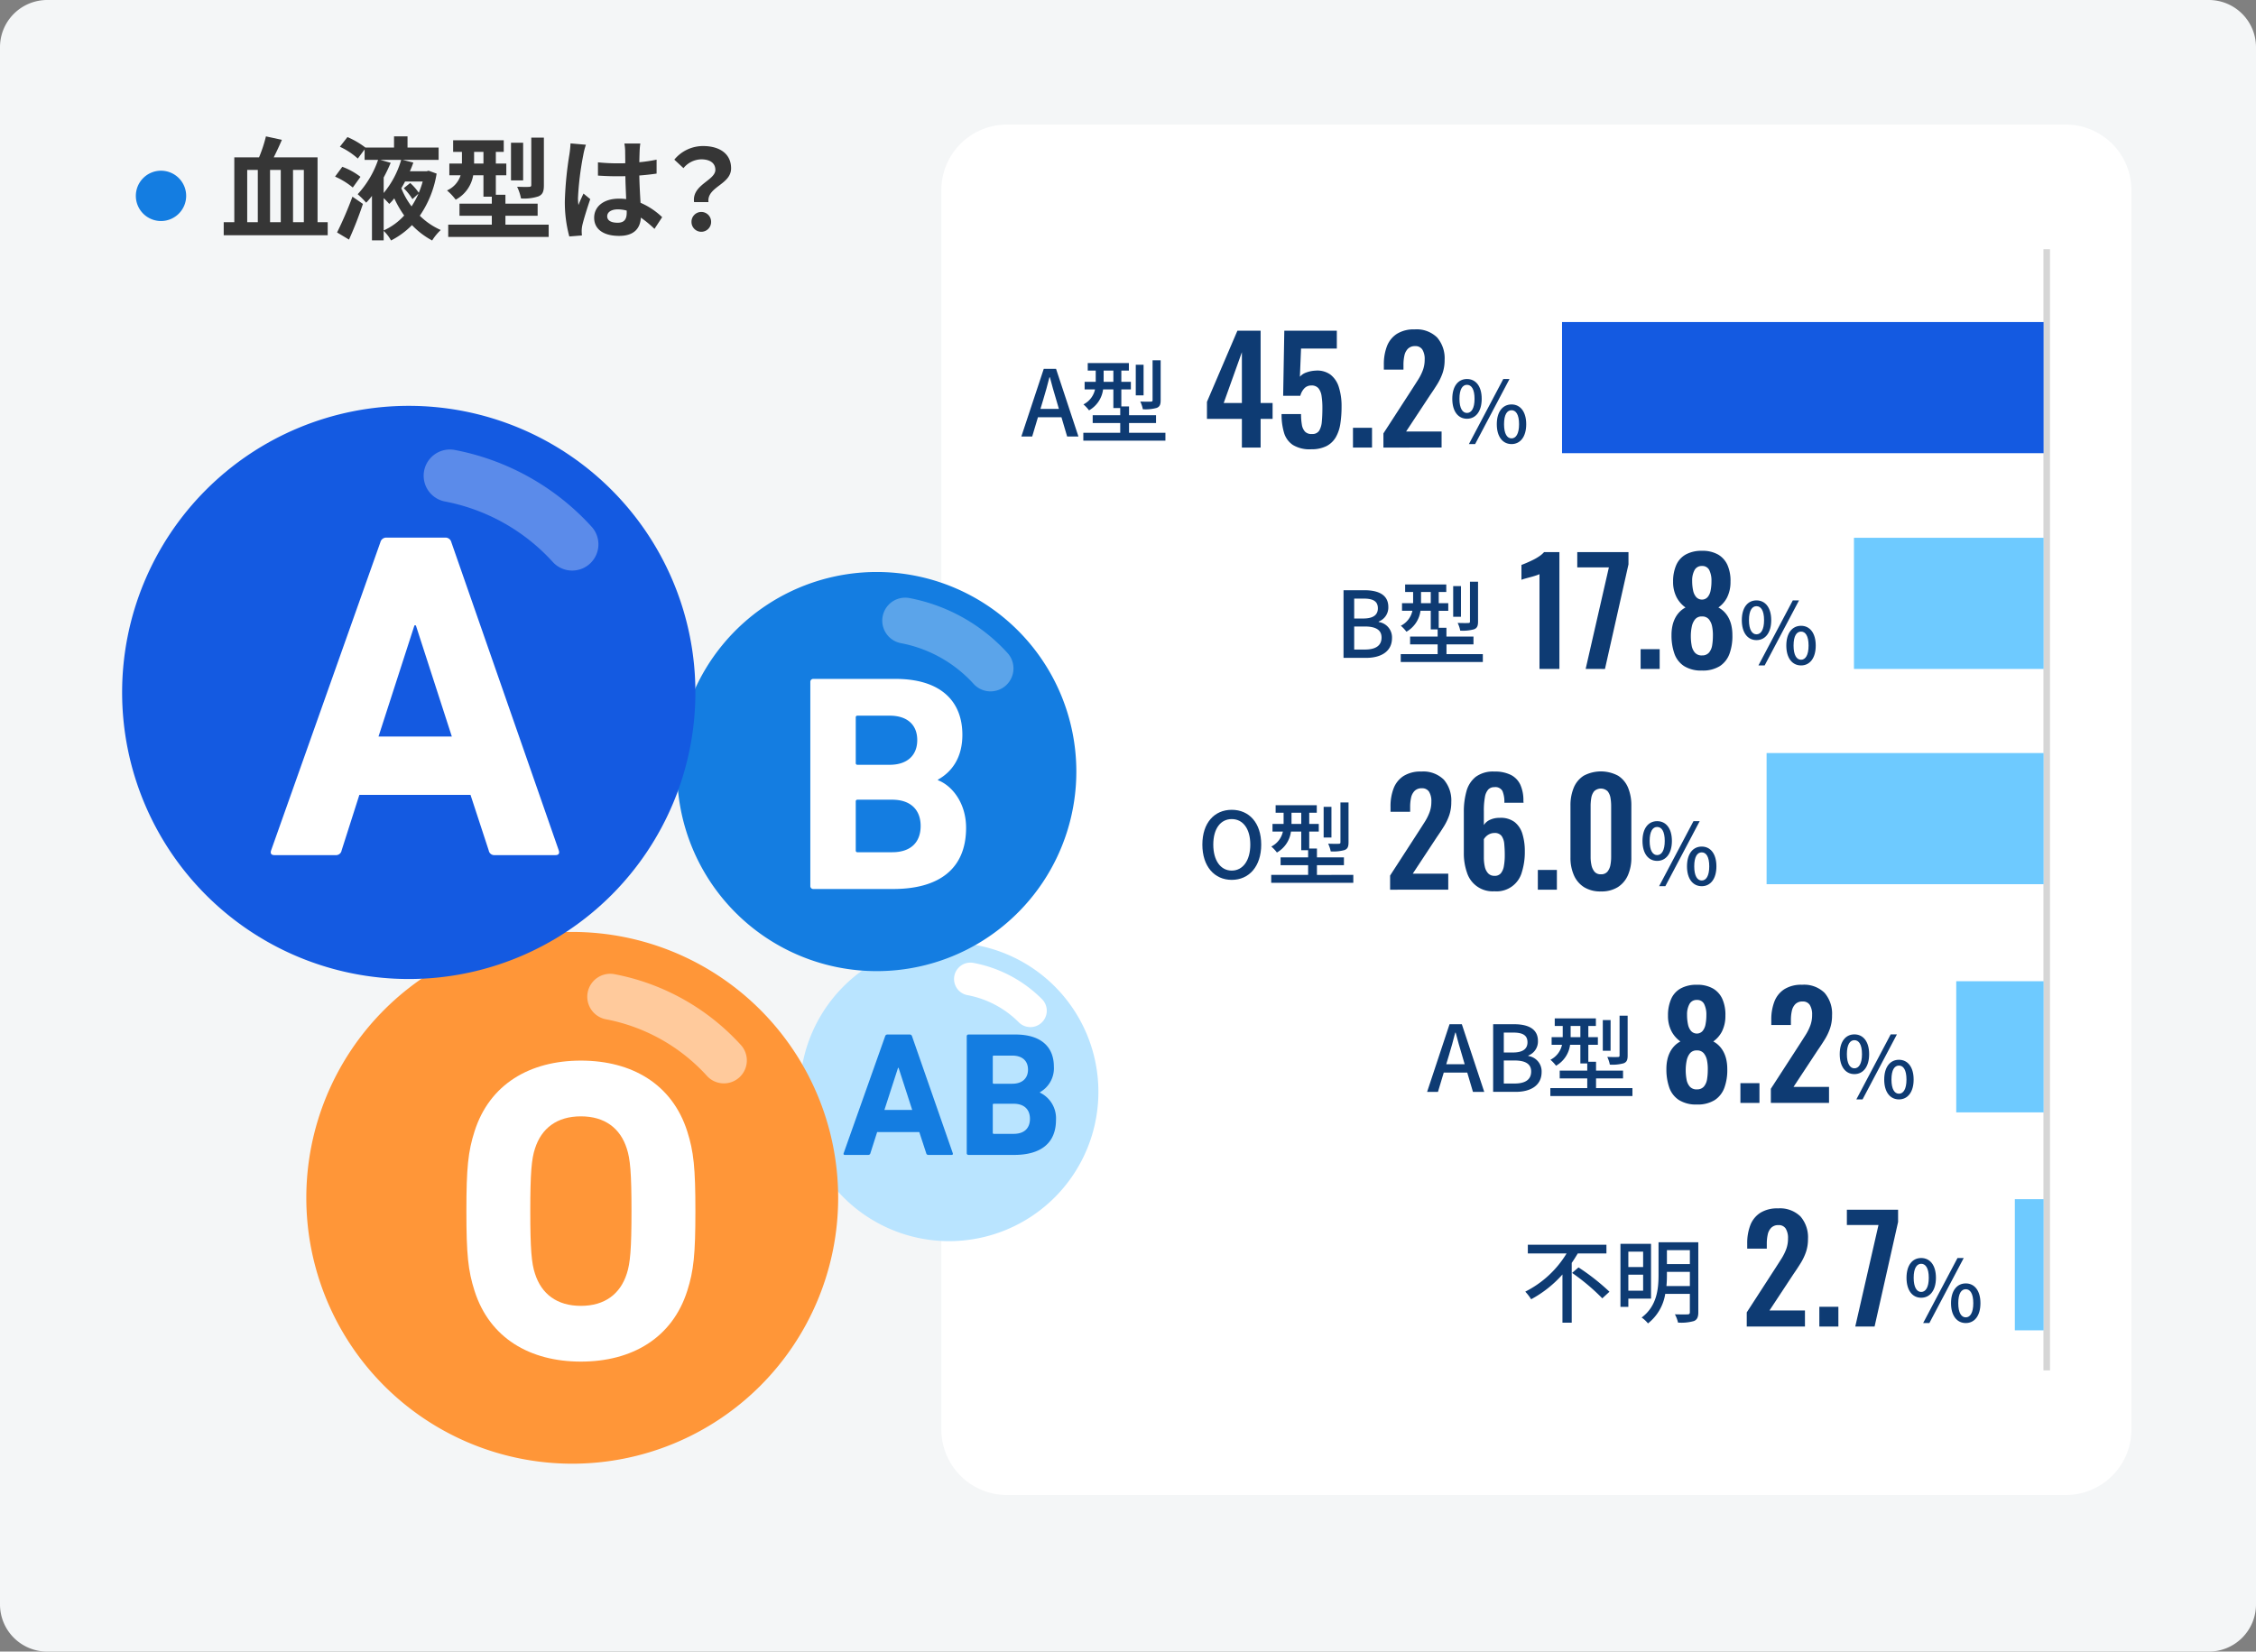 <svg height="350" viewBox="0 0 478 350" width="478" xmlns="http://www.w3.org/2000/svg" xmlns:xlink="http://www.w3.org/1999/xlink"><rect x="0" y="0" width="478" height="350" fill="#808080" stroke="none"/><clipPath id="a"><path d="m0 0h478v350h-478z"/></clipPath><clipPath id="b"><path d="m432.962 52.802h1.39v237.611h-1.39z"/></clipPath><g clip-path="url(#a)"><g clip-path="url(#a)"><path d="m468 350h-458a10 10 0 0 1 -10-10v-330a10 10 0 0 1 10-10h458a10 10 0 0 1 10 10v330a10 10 0 0 1 -10 10" fill="#f4f6f7"/><path d="m13.895 0h224.358a13.9 13.9 0 0 1 13.9 13.9v262.617a13.9 13.9 0 0 1 -13.9 13.9h-224.353a13.9 13.9 0 0 1 -13.9-13.899v-262.623a13.895 13.895 0 0 1 13.895-13.895z" fill="#fff" transform="translate(199.449 26.401)"/><g clip-path="url(#b)" opacity=".2"><path d="m.695 237.61h-1.39v-237.61h1.39z" fill="#323232" transform="translate(433.657 52.803)"/></g><g fill="#0e3b73"><path d="m263.13 94.845v-6.083h-7.4v-3.607l6.45-15.071h4.92v15.316h2.538v3.363h-2.538v6.083zm-3.851-9.445h3.851v-10.761z"/><path d="m277.774 95.212a6.824 6.824 0 0 1 -3.837-.917 4.692 4.692 0 0 1 -1.88-2.6 13.411 13.411 0 0 1 -.519-3.943h4.127a12.9 12.9 0 0 0 .168 2.216 2.839 2.839 0 0 0 .671 1.5 1.861 1.861 0 0 0 1.484.5 1.663 1.663 0 0 0 1.513-.688 4.376 4.376 0 0 0 .565-1.926q.121-1.238.123-2.889a16.364 16.364 0 0 0 -.169-2.507 3.43 3.43 0 0 0 -.657-1.666 1.865 1.865 0 0 0 -1.528-.6 1.961 1.961 0 0 0 -1.467.6 3.612 3.612 0 0 0 -.857 1.575h-3.637l.244-13.787h11.128v3.791h-7.581l-.245 5.961a3.167 3.167 0 0 1 1.33-.887 6.384 6.384 0 0 1 1.941-.4 4.77 4.77 0 0 1 3.179.825 5.3 5.3 0 0 1 1.8 2.66 13.209 13.209 0 0 1 .581 4.157 23.279 23.279 0 0 1 -.259 3.607 8.163 8.163 0 0 1 -.963 2.859 4.888 4.888 0 0 1 -1.972 1.88 7.008 7.008 0 0 1 -3.286.672"/><path d="m0 0h4.035v4.188h-4.035z" transform="translate(286.668 90.657)"/><path d="m293.118 94.845v-3l6.114-9.446q.672-1.038 1.269-1.987a10.8 10.8 0 0 0 .978-1.972 6.367 6.367 0 0 0 .382-2.246 3.8 3.8 0 0 0 -.489-2.11 1.707 1.707 0 0 0 -1.528-.734 2.066 2.066 0 0 0 -1.529.551 2.868 2.868 0 0 0 -.749 1.437 8.922 8.922 0 0 0 -.2 1.956v1.039h-4.156v-1.1a10.5 10.5 0 0 1 .657-3.867 5.429 5.429 0 0 1 2.1-2.614 6.725 6.725 0 0 1 3.76-.948 6.2 6.2 0 0 1 4.768 1.712 6.741 6.741 0 0 1 1.59 4.769 8.444 8.444 0 0 1 -.428 2.767 11.826 11.826 0 0 1 -1.131 2.369q-.7 1.131-1.529 2.323l-5.074 7.7h7.52v3.393z"/><path d="m307.71 84.512c0-2.675 1.246-4.192 3.107-4.192s3.125 1.517 3.125 4.192-1.264 4.228-3.125 4.228-3.107-1.554-3.107-4.228m4.714 0c0-2.059-.668-2.963-1.607-2.963-.922 0-1.59.9-1.59 2.963 0 2.041.668 3 1.59 3 .939 0 1.607-.957 1.607-3m6.089-4.192h1.32l-7.282 13.785h-1.318zm-1.373 9.58c0-2.675 1.265-4.192 3.126-4.192 1.842 0 3.108 1.517 3.108 4.192s-1.266 4.209-3.108 4.209c-1.861 0-3.126-1.535-3.126-4.209m4.716 0c0-2.06-.669-2.964-1.59-2.964-.939 0-1.59.9-1.59 2.964 0 2.042.651 3 1.59 3 .921 0 1.59-.957 1.59-3"/><path d="m221.15 78.168h2.607l4.743 14.338h-2.393l-1.207-4.085h-4.98l-1.22 4.085h-2.3zm-.7 8.482h3.91l-.564-1.926c-.487-1.556-.914-3.152-1.342-4.766h-.1c-.408 1.634-.855 3.21-1.323 4.766z"/><path d="m246.927 91.708v1.674h-17.393v-1.674h7.82v-2.062h-5.835v-1.654h5.835v-1.517h-1.454v-3.949h-2.178a5.982 5.982 0 0 1 -2.977 4.436 8.1 8.1 0 0 0 -1.186-1.265 4.632 4.632 0 0 0 2.451-3.171h-2.2v-1.615h2.353v-2.374h-1.692v-1.6h8.716v1.6h-1.6v2.374h2.022v1.615h-2.022v3.6h1.634v1.867h5.719v1.654h-5.719v2.062zm-11.027-13.171h-2.062v2.374h2.062zm6.4 5.253h-1.654v-6.5h1.654zm3.618 1.012c0 .915-.175 1.362-.817 1.634a8.776 8.776 0 0 1 -2.957.292 6.476 6.476 0 0 0 -.545-1.634c.992.039 1.946.039 2.218.019.311 0 .389-.078.389-.331v-8.423h1.712z"/><path d="m326.186 141.758v-20.084a7.173 7.173 0 0 1 -.719.275c-.356.122-.749.24-1.177.351s-.82.22-1.176.321a7.035 7.035 0 0 0 -.749.245v-3.149q.428-.153 1.07-.428t1.36-.627a10.673 10.673 0 0 0 1.345-.779 5.346 5.346 0 0 0 1.025-.887h3.24v24.762z"/><path d="m335.968 141.758 4.922-21.521h-6.7v-3.237h10.852v2.6l-4.982 22.163z"/><path d="m0 0h4.035v4.188h-4.035z" transform="translate(347.614 137.57)"/><path d="m360.607 142.1a6.785 6.785 0 0 1 -3.79-.948 5.174 5.174 0 0 1 -2.049-2.645 11.577 11.577 0 0 1 -.611-3.928 9.142 9.142 0 0 1 .2-1.972 6.541 6.541 0 0 1 .581-1.635 5.48 5.48 0 0 1 .932-1.3 4.9 4.9 0 0 1 1.254-.933 6.177 6.177 0 0 1 -1.85-2.094 7.015 7.015 0 0 1 -.779-3.378 8.57 8.57 0 0 1 .657-3.5 4.726 4.726 0 0 1 2.032-2.262 6.86 6.86 0 0 1 3.424-.78 6.661 6.661 0 0 1 3.424.795 4.883 4.883 0 0 1 2 2.263 8.183 8.183 0 0 1 .626 3.484 7.289 7.289 0 0 1 -.748 3.394 5.952 5.952 0 0 1 -1.82 2.078 4.891 4.891 0 0 1 1.253.933 5.484 5.484 0 0 1 .933 1.3 6.622 6.622 0 0 1 .581 1.635 9.208 9.208 0 0 1 .2 1.972 10.873 10.873 0 0 1 -.6 3.928 5.277 5.277 0 0 1 -2.047 2.645 6.78 6.78 0 0 1 -3.807.948m0-3.21a1.848 1.848 0 0 0 1.514-.612 3.193 3.193 0 0 0 .657-1.544 11.885 11.885 0 0 0 .152-1.91 9.211 9.211 0 0 0 -.152-2 3.443 3.443 0 0 0 -.688-1.574 1.815 1.815 0 0 0 -1.483-.611 1.777 1.777 0 0 0 -1.452.611 3.565 3.565 0 0 0 -.7 1.559 9.86 9.86 0 0 0 -.2 2.018 11 11 0 0 0 .168 1.925 3.116 3.116 0 0 0 .689 1.544 1.876 1.876 0 0 0 1.5.6m0-11.831a1.617 1.617 0 0 0 1.208-.535 2.993 2.993 0 0 0 .627-1.391 10.03 10.03 0 0 0 .183-2.017 5 5 0 0 0 -.458-2.293 1.615 1.615 0 0 0 -1.56-.887 1.686 1.686 0 0 0 -1.574.887 4.536 4.536 0 0 0 -.5 2.262 9.451 9.451 0 0 0 .2 2.033 3.027 3.027 0 0 0 .657 1.406 1.668 1.668 0 0 0 1.223.535"/><path d="m369.053 131.424c0-2.674 1.246-4.191 3.107-4.191s3.125 1.517 3.125 4.191-1.264 4.228-3.125 4.228-3.107-1.554-3.107-4.228m4.714 0c0-2.059-.668-2.963-1.607-2.963-.922 0-1.59.9-1.59 2.963 0 2.042.668 3 1.59 3 .939 0 1.607-.957 1.607-3m6.089-4.191h1.32l-7.282 13.784h-1.318zm-1.373 9.575c0-2.674 1.265-4.191 3.126-4.191 1.842 0 3.108 1.517 3.108 4.191s-1.266 4.209-3.108 4.209c-1.861 0-3.126-1.535-3.126-4.209m4.716 0c0-2.06-.669-2.963-1.59-2.963-.939 0-1.59.9-1.59 2.963 0 2.042.651 3 1.59 3 .921 0 1.59-.957 1.59-3"/><path d="m284.668 125.08h4.432c2.938 0 5.058.954 5.058 3.541a3.184 3.184 0 0 1 -2.043 3.093v.1a3.287 3.287 0 0 1 2.821 3.4c0 2.841-2.315 4.2-5.486 4.2h-4.786zm4.183 5.992c2.179 0 3.093-.817 3.093-2.159 0-1.5-1.012-2.062-3.035-2.062h-1.984v4.221zm.35 6.576c2.237 0 3.521-.8 3.521-2.548 0-1.615-1.245-2.335-3.521-2.335h-2.276v4.883z"/><path d="m314.181 138.621v1.674h-17.393v-1.674h7.82v-2.062h-5.835v-1.659h5.835v-1.517h-1.459v-3.949h-2.178a5.982 5.982 0 0 1 -2.977 4.436 8.1 8.1 0 0 0 -1.186-1.265 4.632 4.632 0 0 0 2.451-3.171h-2.2v-1.615h2.353v-2.369h-1.692v-1.595h8.716v1.595h-1.6v2.374h2.022v1.615h-2.022v3.6h1.634v1.861h5.73v1.654h-5.719v2.062zm-11.032-13.171h-2.062v2.374h2.062zm6.4 5.253h-1.649v-6.5h1.654zm3.618 1.012c0 .915-.175 1.362-.817 1.634a8.776 8.776 0 0 1 -2.957.292 6.476 6.476 0 0 0 -.545-1.634c.992.039 1.946.039 2.218.019.311 0 .389-.078.389-.331v-8.423h1.712z"/><path d="m294.533 188.543v-3l6.114-9.446q.672-1.038 1.269-1.987a10.8 10.8 0 0 0 .978-1.972 6.368 6.368 0 0 0 .382-2.246 3.8 3.8 0 0 0 -.489-2.11 1.707 1.707 0 0 0 -1.528-.734 2.066 2.066 0 0 0 -1.529.551 2.868 2.868 0 0 0 -.749 1.437 8.922 8.922 0 0 0 -.2 1.956v1.039h-4.158v-1.1a10.5 10.5 0 0 1 .657-3.867 5.429 5.429 0 0 1 2.1-2.614 6.725 6.725 0 0 1 3.76-.948 6.2 6.2 0 0 1 4.768 1.712 6.741 6.741 0 0 1 1.59 4.769 8.444 8.444 0 0 1 -.428 2.767 11.826 11.826 0 0 1 -1.131 2.369q-.7 1.131-1.529 2.323l-5.074 7.7h7.52v3.393z"/><path d="m316.636 188.879a5.689 5.689 0 0 1 -5.824-3.99 12.306 12.306 0 0 1 -.657-4.142v-8.681a16.012 16.012 0 0 1 .55-4.357 5.87 5.87 0 0 1 1.957-3.072 6.136 6.136 0 0 1 3.943-1.131 7.562 7.562 0 0 1 3.531.718 4.44 4.44 0 0 1 2 2.094 8.017 8.017 0 0 1 .641 3.394 1.3 1.3 0 0 0 .016.2 1.449 1.449 0 0 1 .015.2h-4.066a5.957 5.957 0 0 0 -.4-2.476 1.705 1.705 0 0 0 -1.712-.825 1.738 1.738 0 0 0 -1.284.488 3.136 3.136 0 0 0 -.718 1.6 15.339 15.339 0 0 0 -.23 2.981v2.965a2.932 2.932 0 0 1 1.3-1.115 4.706 4.706 0 0 1 2.033-.413 4.883 4.883 0 0 1 3.18.886 5.055 5.055 0 0 1 1.666 2.538 12.449 12.449 0 0 1 .5 3.7 14.184 14.184 0 0 1 -.611 4.326 5.544 5.544 0 0 1 -5.839 4.112m.03-3.271a1.656 1.656 0 0 0 1.346-.55 3.308 3.308 0 0 0 .641-1.529 12.6 12.6 0 0 0 .184-2.293 23.782 23.782 0 0 0 -.108-2.4 3.381 3.381 0 0 0 -.565-1.682 1.77 1.77 0 0 0 -1.528-.627 2.331 2.331 0 0 0 -.963.2 2.7 2.7 0 0 0 -.765.5 2.978 2.978 0 0 0 -.5.611v3.883a8.754 8.754 0 0 0 .2 1.925 2.967 2.967 0 0 0 .7 1.422 1.78 1.78 0 0 0 1.36.535"/><path d="m0 0h4.035v4.188h-4.035z" transform="translate(325.837 184.355)"/><path d="m339.2 188.91a6.513 6.513 0 0 1 -3.593-.917 5.674 5.674 0 0 1 -2.138-2.537 9.105 9.105 0 0 1 -.72-3.73v-10.975a9.757 9.757 0 0 1 .688-3.806 5.484 5.484 0 0 1 2.109-2.552 7.737 7.737 0 0 1 7.307 0 5.491 5.491 0 0 1 2.11 2.552 9.775 9.775 0 0 1 .687 3.806v10.975a9.089 9.089 0 0 1 -.72 3.73 5.674 5.674 0 0 1 -2.138 2.537 6.512 6.512 0 0 1 -3.592.917m0-3.638a1.679 1.679 0 0 0 1.406-.581 3.164 3.164 0 0 0 .612-1.406 9.049 9.049 0 0 0 .152-1.62v-10.852a10.353 10.353 0 0 0 -.138-1.7 3.048 3.048 0 0 0 -.6-1.422 2.071 2.071 0 0 0 -2.875 0 3.048 3.048 0 0 0 -.6 1.422 10.462 10.462 0 0 0 -.138 1.7v10.852a8.106 8.106 0 0 0 .168 1.62 3.284 3.284 0 0 0 .626 1.406 1.647 1.647 0 0 0 1.377.581"/><path d="m348.009 178.209c0-2.674 1.248-4.191 3.108-4.191s3.126 1.517 3.126 4.191-1.266 4.228-3.126 4.228-3.108-1.554-3.108-4.228m4.716 0c0-2.059-.669-2.963-1.608-2.963-.922 0-1.59.9-1.59 2.963 0 2.042.668 3 1.59 3 .939 0 1.608-.957 1.608-3m6.088-4.191h1.319l-7.281 13.782h-1.319zm-1.373 9.575c0-2.674 1.264-4.191 3.125-4.191 1.844 0 3.108 1.517 3.108 4.191s-1.264 4.209-3.108 4.209c-1.861 0-3.125-1.535-3.125-4.209m4.715 0c0-2.06-.668-2.963-1.59-2.963-.939 0-1.59.9-1.59 2.963 0 2.042.651 3 1.59 3 .922 0 1.59-.957 1.59-3"/><path d="m254.756 178.986c0-4.611 2.548-7.374 6.225-7.374s6.244 2.763 6.244 7.374-2.567 7.471-6.244 7.471-6.225-2.86-6.225-7.471m10.155 0c0-3.366-1.557-5.409-3.93-5.409s-3.911 2.043-3.911 5.409c0 3.346 1.537 5.506 3.911 5.506s3.93-2.16 3.93-5.506"/><path d="m286.739 185.406v1.673h-17.393v-1.673h7.82v-2.063h-5.835v-1.654h5.835v-1.516h-1.459v-3.95h-2.178a5.983 5.983 0 0 1 -2.977 4.437 8.01 8.01 0 0 0 -1.186-1.265 4.636 4.636 0 0 0 2.451-3.172h-2.2v-1.615h2.353v-2.374h-1.69v-1.595h8.72v1.595h-1.6v2.374h2.022v1.615h-2.022v3.6h1.634v1.867h5.719v1.654h-5.719v2.063zm-11.032-13.172h-2.062v2.374h2.062zm6.4 5.254h-1.654v-6.5h1.654zm3.618 1.011c0 .915-.175 1.362-.817 1.634a8.776 8.776 0 0 1 -2.957.292 6.456 6.456 0 0 0 -.545-1.633c.992.038 1.946.038 2.218.019.311 0 .389-.079.389-.332v-8.422h1.712z"/><path d="m359.525 234.064a6.785 6.785 0 0 1 -3.79-.948 5.174 5.174 0 0 1 -2.049-2.645 11.577 11.577 0 0 1 -.611-3.928 9.142 9.142 0 0 1 .2-1.972 6.541 6.541 0 0 1 .581-1.635 5.48 5.48 0 0 1 .932-1.3 4.9 4.9 0 0 1 1.254-.933 6.176 6.176 0 0 1 -1.85-2.094 7.015 7.015 0 0 1 -.779-3.378 8.57 8.57 0 0 1 .657-3.5 4.726 4.726 0 0 1 2.032-2.262 6.86 6.86 0 0 1 3.424-.78 6.661 6.661 0 0 1 3.424.795 4.883 4.883 0 0 1 2 2.263 8.183 8.183 0 0 1 .626 3.484 7.289 7.289 0 0 1 -.748 3.394 5.952 5.952 0 0 1 -1.82 2.078 4.892 4.892 0 0 1 1.253.933 5.484 5.484 0 0 1 .933 1.3 6.621 6.621 0 0 1 .581 1.635 9.208 9.208 0 0 1 .2 1.972 10.873 10.873 0 0 1 -.6 3.928 5.277 5.277 0 0 1 -2.047 2.645 6.78 6.78 0 0 1 -3.807.948m0-3.21a1.848 1.848 0 0 0 1.514-.612 3.193 3.193 0 0 0 .657-1.544 11.885 11.885 0 0 0 .152-1.91 9.211 9.211 0 0 0 -.152-2 3.443 3.443 0 0 0 -.688-1.574 1.815 1.815 0 0 0 -1.483-.611 1.777 1.777 0 0 0 -1.452.611 3.565 3.565 0 0 0 -.7 1.559 9.859 9.859 0 0 0 -.2 2.018 11 11 0 0 0 .168 1.925 3.116 3.116 0 0 0 .689 1.544 1.876 1.876 0 0 0 1.5.6m0-11.831a1.617 1.617 0 0 0 1.208-.535 2.992 2.992 0 0 0 .627-1.391 10.03 10.03 0 0 0 .183-2.017 5 5 0 0 0 -.458-2.293 1.615 1.615 0 0 0 -1.56-.887 1.686 1.686 0 0 0 -1.574.887 4.536 4.536 0 0 0 -.5 2.262 9.451 9.451 0 0 0 .2 2.033 3.027 3.027 0 0 0 .657 1.406 1.668 1.668 0 0 0 1.223.535"/><path d="m0 0h4.035v4.188h-4.035z" transform="translate(368.757 229.54)"/><path d="m375.207 233.728v-3l6.114-9.445q.672-1.038 1.269-1.987a10.8 10.8 0 0 0 .978-1.972 6.367 6.367 0 0 0 .382-2.246 3.8 3.8 0 0 0 -.489-2.11 1.708 1.708 0 0 0 -1.528-.735 2.066 2.066 0 0 0 -1.529.552 2.859 2.859 0 0 0 -.749 1.437 8.912 8.912 0 0 0 -.2 1.955v1.039h-4.155v-1.1a10.492 10.492 0 0 1 .657-3.867 5.425 5.425 0 0 1 2.1-2.614 6.725 6.725 0 0 1 3.76-.948 6.2 6.2 0 0 1 4.768 1.711 6.742 6.742 0 0 1 1.59 4.77 8.444 8.444 0 0 1 -.428 2.767 11.818 11.818 0 0 1 -1.131 2.368q-.7 1.131-1.529 2.324l-5.074 7.7h7.52v3.393z"/><path d="m389.8 223.394c0-2.674 1.248-4.191 3.108-4.191s3.126 1.517 3.126 4.191-1.266 4.228-3.126 4.228-3.108-1.554-3.108-4.228m4.716 0c0-2.059-.669-2.963-1.608-2.963-.922 0-1.59.9-1.59 2.963 0 2.042.668 3 1.59 3 .939 0 1.608-.957 1.608-3m6.084-4.194h1.319l-7.281 13.784h-1.319zm-1.373 9.575c0-2.674 1.264-4.191 3.125-4.191 1.844 0 3.108 1.517 3.108 4.191s-1.264 4.209-3.108 4.209c-1.861 0-3.125-1.535-3.125-4.209m4.715 0c0-2.06-.668-2.963-1.59-2.963-.939 0-1.59.9-1.59 2.963 0 2.042.651 3 1.59 3 .922 0 1.59-.957 1.59-3"/><path d="m307.127 217.051h2.607l4.747 14.338h-2.393l-1.206-4.085h-4.982l-1.226 4.085h-2.3zm-.7 8.482h3.91l-.564-1.926c-.487-1.556-.914-3.152-1.342-4.766h-.1c-.408 1.634-.855 3.21-1.323 4.766z"/><path d="m316.367 217.05h4.433c2.938 0 5.058.954 5.058 3.541a3.185 3.185 0 0 1 -2.042 3.093v.1a3.287 3.287 0 0 1 2.82 3.4c0 2.841-2.315 4.2-5.486 4.2h-4.786zm4.183 5.992c2.179 0 3.093-.817 3.093-2.159 0-1.5-1.012-2.062-3.035-2.062h-1.984v4.221zm.35 6.576c2.237 0 3.521-.8 3.521-2.548 0-1.615-1.245-2.335-3.521-2.335h-2.276v4.883z"/><path d="m345.879 230.591v1.674h-17.393v-1.674h7.82v-2.062h-5.835v-1.654h5.835v-1.517h-1.459v-3.949h-2.178a5.982 5.982 0 0 1 -2.977 4.436 8.1 8.1 0 0 0 -1.186-1.265 4.632 4.632 0 0 0 2.451-3.171h-2.2v-1.615h2.353v-2.374h-1.69v-1.6h8.716v1.6h-1.6v2.374h2.022v1.615h-2.022v3.6h1.634v1.867h5.719v1.654h-5.719v2.062zm-11.032-13.171h-2.062v2.374h2.062zm6.4 5.253h-1.647v-6.5h1.654zm3.618 1.012c0 .915-.175 1.362-.817 1.634a8.776 8.776 0 0 1 -2.957.292 6.475 6.475 0 0 0 -.545-1.634c.992.039 1.946.039 2.218.019.311 0 .389-.078.389-.331v-8.423h1.712z"/><path d="m370.1 281.118v-3l6.114-9.446q.672-1.038 1.269-1.987a10.8 10.8 0 0 0 .978-1.972 6.368 6.368 0 0 0 .382-2.246 3.8 3.8 0 0 0 -.489-2.11 1.707 1.707 0 0 0 -1.528-.734 2.066 2.066 0 0 0 -1.529.551 2.868 2.868 0 0 0 -.749 1.437 8.922 8.922 0 0 0 -.2 1.956v1.039h-4.148v-1.1a10.5 10.5 0 0 1 .657-3.867 5.43 5.43 0 0 1 2.1-2.614 6.725 6.725 0 0 1 3.76-.948 6.2 6.2 0 0 1 4.768 1.712 6.741 6.741 0 0 1 1.59 4.769 8.444 8.444 0 0 1 -.428 2.767 11.826 11.826 0 0 1 -1.131 2.369q-.7 1.131-1.529 2.323l-5.074 7.7h7.52v3.393z"/><path d="m0 0h4.035v4.188h-4.035z" transform="translate(385.48 276.93)"/><path d="m393.092 281.118 4.922-21.521h-6.7v-3.241h10.852v2.6l-4.982 22.163z"/><path d="m403.952 270.785c0-2.674 1.248-4.191 3.108-4.191s3.126 1.517 3.126 4.191-1.266 4.228-3.126 4.228-3.108-1.554-3.108-4.228m4.716 0c0-2.059-.669-2.963-1.608-2.963-.921 0-1.59.9-1.59 2.963 0 2.041.669 3 1.59 3 .939 0 1.608-.958 1.608-3m6.088-4.191h1.319l-7.281 13.784h-1.319zm-1.373 9.575c0-2.675 1.265-4.191 3.125-4.191 1.844 0 3.108 1.516 3.108 4.191s-1.264 4.209-3.108 4.209c-1.86 0-3.125-1.535-3.125-4.209m4.715 0c0-2.06-.668-2.963-1.59-2.963-.939 0-1.59.9-1.59 2.963 0 2.042.651 3 1.59 3 .922 0 1.59-.957 1.59-3"/><path d="m334.3 265.628c-.408.661-.818 1.342-1.284 2v12.672h-1.965v-10.217a24.223 24.223 0 0 1 -6.634 5.253 10.272 10.272 0 0 0 -1.245-1.615 21.54 21.54 0 0 0 8.754-8.093h-8.21v-1.849h16.653v1.849zm.155 2.957a46.388 46.388 0 0 1 6.557 5.155l-1.518 1.4a44 44 0 0 0 -6.4-5.389z"/><path d="m345.014 275.2v1.751h-1.673v-13.367h6.479v11.616zm0-6.692h3.132v-3.269h-3.132zm3.132 1.615h-3.132v3.4h3.132zm11.692 7.976c0 1.011-.253 1.556-.914 1.848a9.723 9.723 0 0 1 -3.385.331 6.848 6.848 0 0 0 -.662-1.751c1.168.039 2.355.019 2.7.019.331-.019.468-.136.468-.466v-3.892h-5.214a9.9 9.9 0 0 1 -3.658 6.265 6.324 6.324 0 0 0 -1.342-1.245c3.249-2.432 3.579-6.07 3.579-9.047v-6.906h8.424zm-1.789-5.564v-3h-4.864v.642c0 .739-.02 1.537-.1 2.354zm-4.864-4.65h4.864v-2.957h-4.864z"/></g><path d="m232.728 231.389a31.628 31.628 0 1 1 -31.628-31.628 31.628 31.628 0 0 1 31.628 31.628" fill="#b9e4ff"/><path d="m218.316 217.661a3.463 3.463 0 0 1 -2.457-1.018 20.741 20.741 0 0 0 -10.883-5.758 3.474 3.474 0 1 1 1.282-6.829 27.661 27.661 0 0 1 14.515 7.676 3.474 3.474 0 0 1 -2.457 5.93z" fill="#fff"/><path d="m187.538 219.608a.485.485 0 0 1 .487-.375h4.729a.487.487 0 0 1 .488.375l8.63 24.764c.075.225 0 .375-.263.375h-4.879a.451.451 0 0 1 -.487-.375l-1.463-4.465h-8.93l-1.426 4.465a.452.452 0 0 1 -.488.375h-4.915c-.263 0-.338-.15-.263-.375zm5.741 15.609-2.89-8.93h-.112l-2.89 8.93z" fill="#147de1"/><path d="m204.832 219.608a.355.355 0 0 1 .376-.376h9.942c5.554 0 8.143 2.739 8.143 6.792a5.816 5.816 0 0 1 -2.964 5.44v.075a6.031 6.031 0 0 1 3.414 5.779c0 5.027-3.339 7.429-8.856 7.429h-9.679a.355.355 0 0 1 -.376-.375zm9.643 10.055c2.1 0 3.339-1.125 3.339-3s-1.238-2.963-3.339-2.963h-3.9a.2.2 0 0 0 -.226.225v5.515a.2.2 0 0 0 .226.225zm-3.9 10.619h4.2c2.252 0 3.452-1.2 3.452-3.189 0-1.952-1.2-3.19-3.452-3.19h-4.2a.2.2 0 0 0 -.226.225v5.929a.2.2 0 0 0 .226.225" fill="#147de1"/><path d="m228.053 163.507a42.292 42.292 0 1 1 -42.291-42.292 42.292 42.292 0 0 1 42.291 42.292" fill="#147de1"/><path d="m209.877 146.516a4.851 4.851 0 0 1 -3.6-1.6 27.807 27.807 0 0 0 -15.377-8.616 4.863 4.863 0 1 1 1.795-9.56 37.591 37.591 0 0 1 20.779 11.643 4.864 4.864 0 0 1 -3.6 8.131z" fill="#5ba4ea"/><path d="m171.691 144.525a.619.619 0 0 1 .656-.655h17.353c9.691 0 14.208 4.78 14.208 11.851 0 4.845-2.225 7.857-5.173 9.494v.131c2.948 1.113 5.959 4.78 5.959 10.083 0 8.774-5.828 12.965-15.452 12.965h-16.895a.619.619 0 0 1 -.656-.655zm16.828 17.547c3.667 0 5.827-1.964 5.827-5.238s-2.16-5.172-5.827-5.172h-6.81a.347.347 0 0 0 -.393.393v9.625a.347.347 0 0 0 .393.392zm-6.81 18.53h7.333c3.929 0 6.024-2.1 6.024-5.565 0-3.4-2.1-5.566-6.024-5.566h-7.333a.347.347 0 0 0 -.393.393v10.345a.347.347 0 0 0 .393.393" fill="#fff"/><path d="m177.59 253.837a56.344 56.344 0 1 1 -56.344-56.344 56.344 56.344 0 0 1 56.344 56.344" fill="#ff9638"/><path d="m153.374 229.585a4.851 4.851 0 0 1 -3.6-1.6 38.669 38.669 0 0 0 -21.374-11.98 4.863 4.863 0 0 1 1.794-9.56 48.453 48.453 0 0 1 26.785 15.009 4.864 4.864 0 0 1 -3.6 8.131z" fill="#ffca9c"/><path d="m100.545 273.555c-1.363-4.271-1.726-7.724-1.726-16.9s.363-12.63 1.726-16.9c3.181-10 11.722-14.994 22.535-14.994s19.355 5 22.535 14.994c1.363 4.27 1.726 7.723 1.726 16.9s-.363 12.631-1.726 16.9c-3.18 9.995-11.722 14.992-22.535 14.992s-19.354-5-22.535-14.992m32.255-3.635c.727-2.181 1-5.18 1-13.267s-.272-11.085-1-13.266c-1.363-4.271-4.635-6.815-9.723-6.815s-8.36 2.544-9.722 6.815c-.728 2.181-1 5.179-1 13.266s.272 11.086 1 13.267c1.362 4.271 4.633 6.815 9.722 6.815s8.36-2.544 9.723-6.815" fill="#fff"/><path d="m147.339 146.738a60.732 60.732 0 1 1 -60.732-60.732 60.732 60.732 0 0 1 60.732 60.732" fill="#145ae1"/><path d="m121.237 120.913a5.544 5.544 0 0 1 -4.119-1.825 41.354 41.354 0 0 0 -22.862-12.818 5.558 5.558 0 0 1 2.05-10.925 52.534 52.534 0 0 1 29.046 16.276 5.558 5.558 0 0 1 -4.116 9.291z" fill="#5b8bea"/><path d="m80.593 114.915a1.283 1.283 0 0 1 1.287-.989h12.468a1.28 1.28 0 0 1 1.286.989l22.76 65.31c.2.593 0 .989-.693.989h-12.863a1.191 1.191 0 0 1 -1.287-.989l-3.859-11.776h-23.551l-3.761 11.776a1.191 1.191 0 0 1 -1.286.989h-12.963c-.692 0-.89-.4-.692-.989zm15.141 41.165-7.62-23.551h-.3l-7.614 23.551z" fill="#fff"/><path d="m69.433 47.087v2.764h-22.033v-2.764h2.244v-13.747h5.244a29.634 29.634 0 0 0 1.459-4.44l3.378.733c-.543 1.275-1.157 2.574-1.724 3.708h9.282v13.746zm-17.054 0h2.244v-11.078h-2.244zm7.109-11.078h-2.268v11.078h2.268zm2.6 11.078h2.291v-11.078h-2.292z" fill="#363636"/><path d="m74.749 39.741a15.7 15.7 0 0 0 -3.756-2.314l1.535-2.079a14.465 14.465 0 0 1 3.851 2.126zm-3.33 9.52a78.171 78.171 0 0 0 3.259-7.583l2.22 1.536a79.817 79.817 0 0 1 -2.952 7.559zm21.093-12.472a21.808 21.808 0 0 1 -3.567 8.928 14.792 14.792 0 0 0 4.441 3.023 11.062 11.062 0 0 0 -1.82 2.221 16.675 16.675 0 0 1 -4.274-3.26 17.217 17.217 0 0 1 -4.442 3.26 8.157 8.157 0 0 0 -1.558-2.031v2.008h-2.481v-9.425a15.063 15.063 0 0 1 -1.227 1.44 18.784 18.784 0 0 0 -1.8-1.795 20.473 20.473 0 0 0 4.323-7.275h-2.854v-2.22l-1.442 1.937a14.947 14.947 0 0 0 -3.8-2.5l1.606-2.055a17.885 17.885 0 0 1 3.8 2.221h6.07v-2.366h2.859v2.362h6.589v2.621h-7.628l2.268.567c-.213.615-.449 1.229-.732 1.843h3.543l.424-.118zm-9.732-2.289a34.18 34.18 0 0 1 -1.488 3.118v3.282a19.368 19.368 0 0 0 3.708-7.017h-4.417zm-1.488 14.335a13.178 13.178 0 0 0 4.346-3.165 22.835 22.835 0 0 1 -2.1-3.638 10.244 10.244 0 0 1 -1.063 1.182c-.284-.331-.756-.827-1.181-1.228zm4.535-10.369c-.26.5-.52.969-.8 1.417a16.341 16.341 0 0 0 2.173 3.851 18.353 18.353 0 0 0 1.464-2.694l-1.278 1.16a11.836 11.836 0 0 0 -1.842-2.314l1.37-1.11a11.813 11.813 0 0 1 1.818 2.079 18.882 18.882 0 0 0 .827-2.386z" fill="#363636"/><path d="m116.253 47.606v2.6h-21.283v-2.6h9.236v-1.889h-6.851v-2.551h6.851v-1.488h-1.772v-4.536h-2.173a7.206 7.206 0 0 1 -3.708 5.173 12.093 12.093 0 0 0 -1.842-1.96 5.213 5.213 0 0 0 2.881-3.213h-2.385v-2.479h2.669v-2.48h-1.868v-2.458h10.725v2.458h-1.677v2.48h2.221v2.479h-2.221v4.134h2.032v1.89h6.826v2.551h-6.826v1.889zm-13.819-15.423h-1.984v2.48h1.984zm8.409 6.046h-2.574v-7.983h2.574zm4.394 1.016c0 1.3-.236 1.961-1.134 2.362a9.724 9.724 0 0 1 -3.709.449 10.539 10.539 0 0 0 -.826-2.48c1.063.047 2.2.047 2.55.023.332-.023.45-.094.45-.4v-10.04h2.669z" fill="#363636"/><path d="m123.6 32.773a63.083 63.083 0 0 0 -1.134 9.141 11.129 11.129 0 0 0 .095 1.535c.307-.826.708-1.63 1.062-2.432l1.441 1.18c-.661 1.938-1.417 4.347-1.7 5.622a6.486 6.486 0 0 0 -.118 1.111c0 .236.023.637.046.968l-2.669.212a27.739 27.739 0 0 1 -.944-7.558 74.789 74.789 0 0 1 .968-9.85 22.22 22.22 0 0 0 .236-2.314l3.26.283a15.338 15.338 0 0 0 -.543 2.1m11.928-.827c-.024.52-.047 1.394-.071 2.433a32.415 32.415 0 0 0 3.662-.543v2.953c-1.134.165-2.363.307-3.662.4.047 2.291.165 4.181.26 5.787a15.457 15.457 0 0 1 4.582 3.047l-1.63 2.481a24.619 24.619 0 0 0 -2.881-2.386c-.142 2.268-1.417 3.873-4.606 3.873-3.26 0-5.291-1.37-5.291-3.849 0-2.386 2.031-4.04 5.244-4.04a10.626 10.626 0 0 1 1.535.094c-.048-1.464-.141-3.188-.166-4.865-.566.023-1.133.023-1.676.023-1.394 0-2.741-.046-4.134-.141v-2.811a39.291 39.291 0 0 0 4.134.212c.543 0 1.11 0 1.653-.023 0-1.158-.024-2.126-.024-2.622a9.964 9.964 0 0 0 -.165-1.559h3.378a14.846 14.846 0 0 0 -.142 1.535m-4.677 15.259c1.441 0 1.937-.756 1.937-2.149v-.425a7.257 7.257 0 0 0 -1.889-.26c-1.347 0-2.244.566-2.244 1.464 0 .969.944 1.37 2.2 1.37" fill="#363636"/><path d="m151.568 35.985c0-1.417-1.134-2.219-2.976-2.219a5.006 5.006 0 0 0 -3.779 1.865l-1.938-1.8a7.863 7.863 0 0 1 6.1-2.882c3.425 0 5.929 1.583 5.929 4.725 0 3.471-5.15 3.873-4.795 7.157h-3.047c-.5-3.709 4.511-4.56 4.511-6.851m-5.06 11.06a2.079 2.079 0 1 1 4.157 0 2.078 2.078 0 0 1 -4.157 0" fill="#363636"/><path d="m34.113 36.176a5.331 5.331 0 1 1 -5.331 5.331 5.331 5.331 0 0 1 5.331-5.331" fill="#147de1"/><path d="m0 0h6.095v27.791h-6.095z" fill="#6ecaff" transform="translate(426.902 254.126)"/><path d="m0 0h18.51v27.791h-18.51z" fill="#6ecaff" transform="translate(414.487 207.939)"/><path d="m0 0h58.691v27.791h-58.691z" fill="#6ecaff" transform="translate(374.306 159.583)"/><path d="m0 0h40.181v27.791h-40.181z" fill="#6ecaff" transform="translate(392.816 113.967)"/><path d="m0 0h102.032v27.791h-102.032z" fill="#145ae1" transform="translate(330.965 68.246)"/></g></g></svg>
